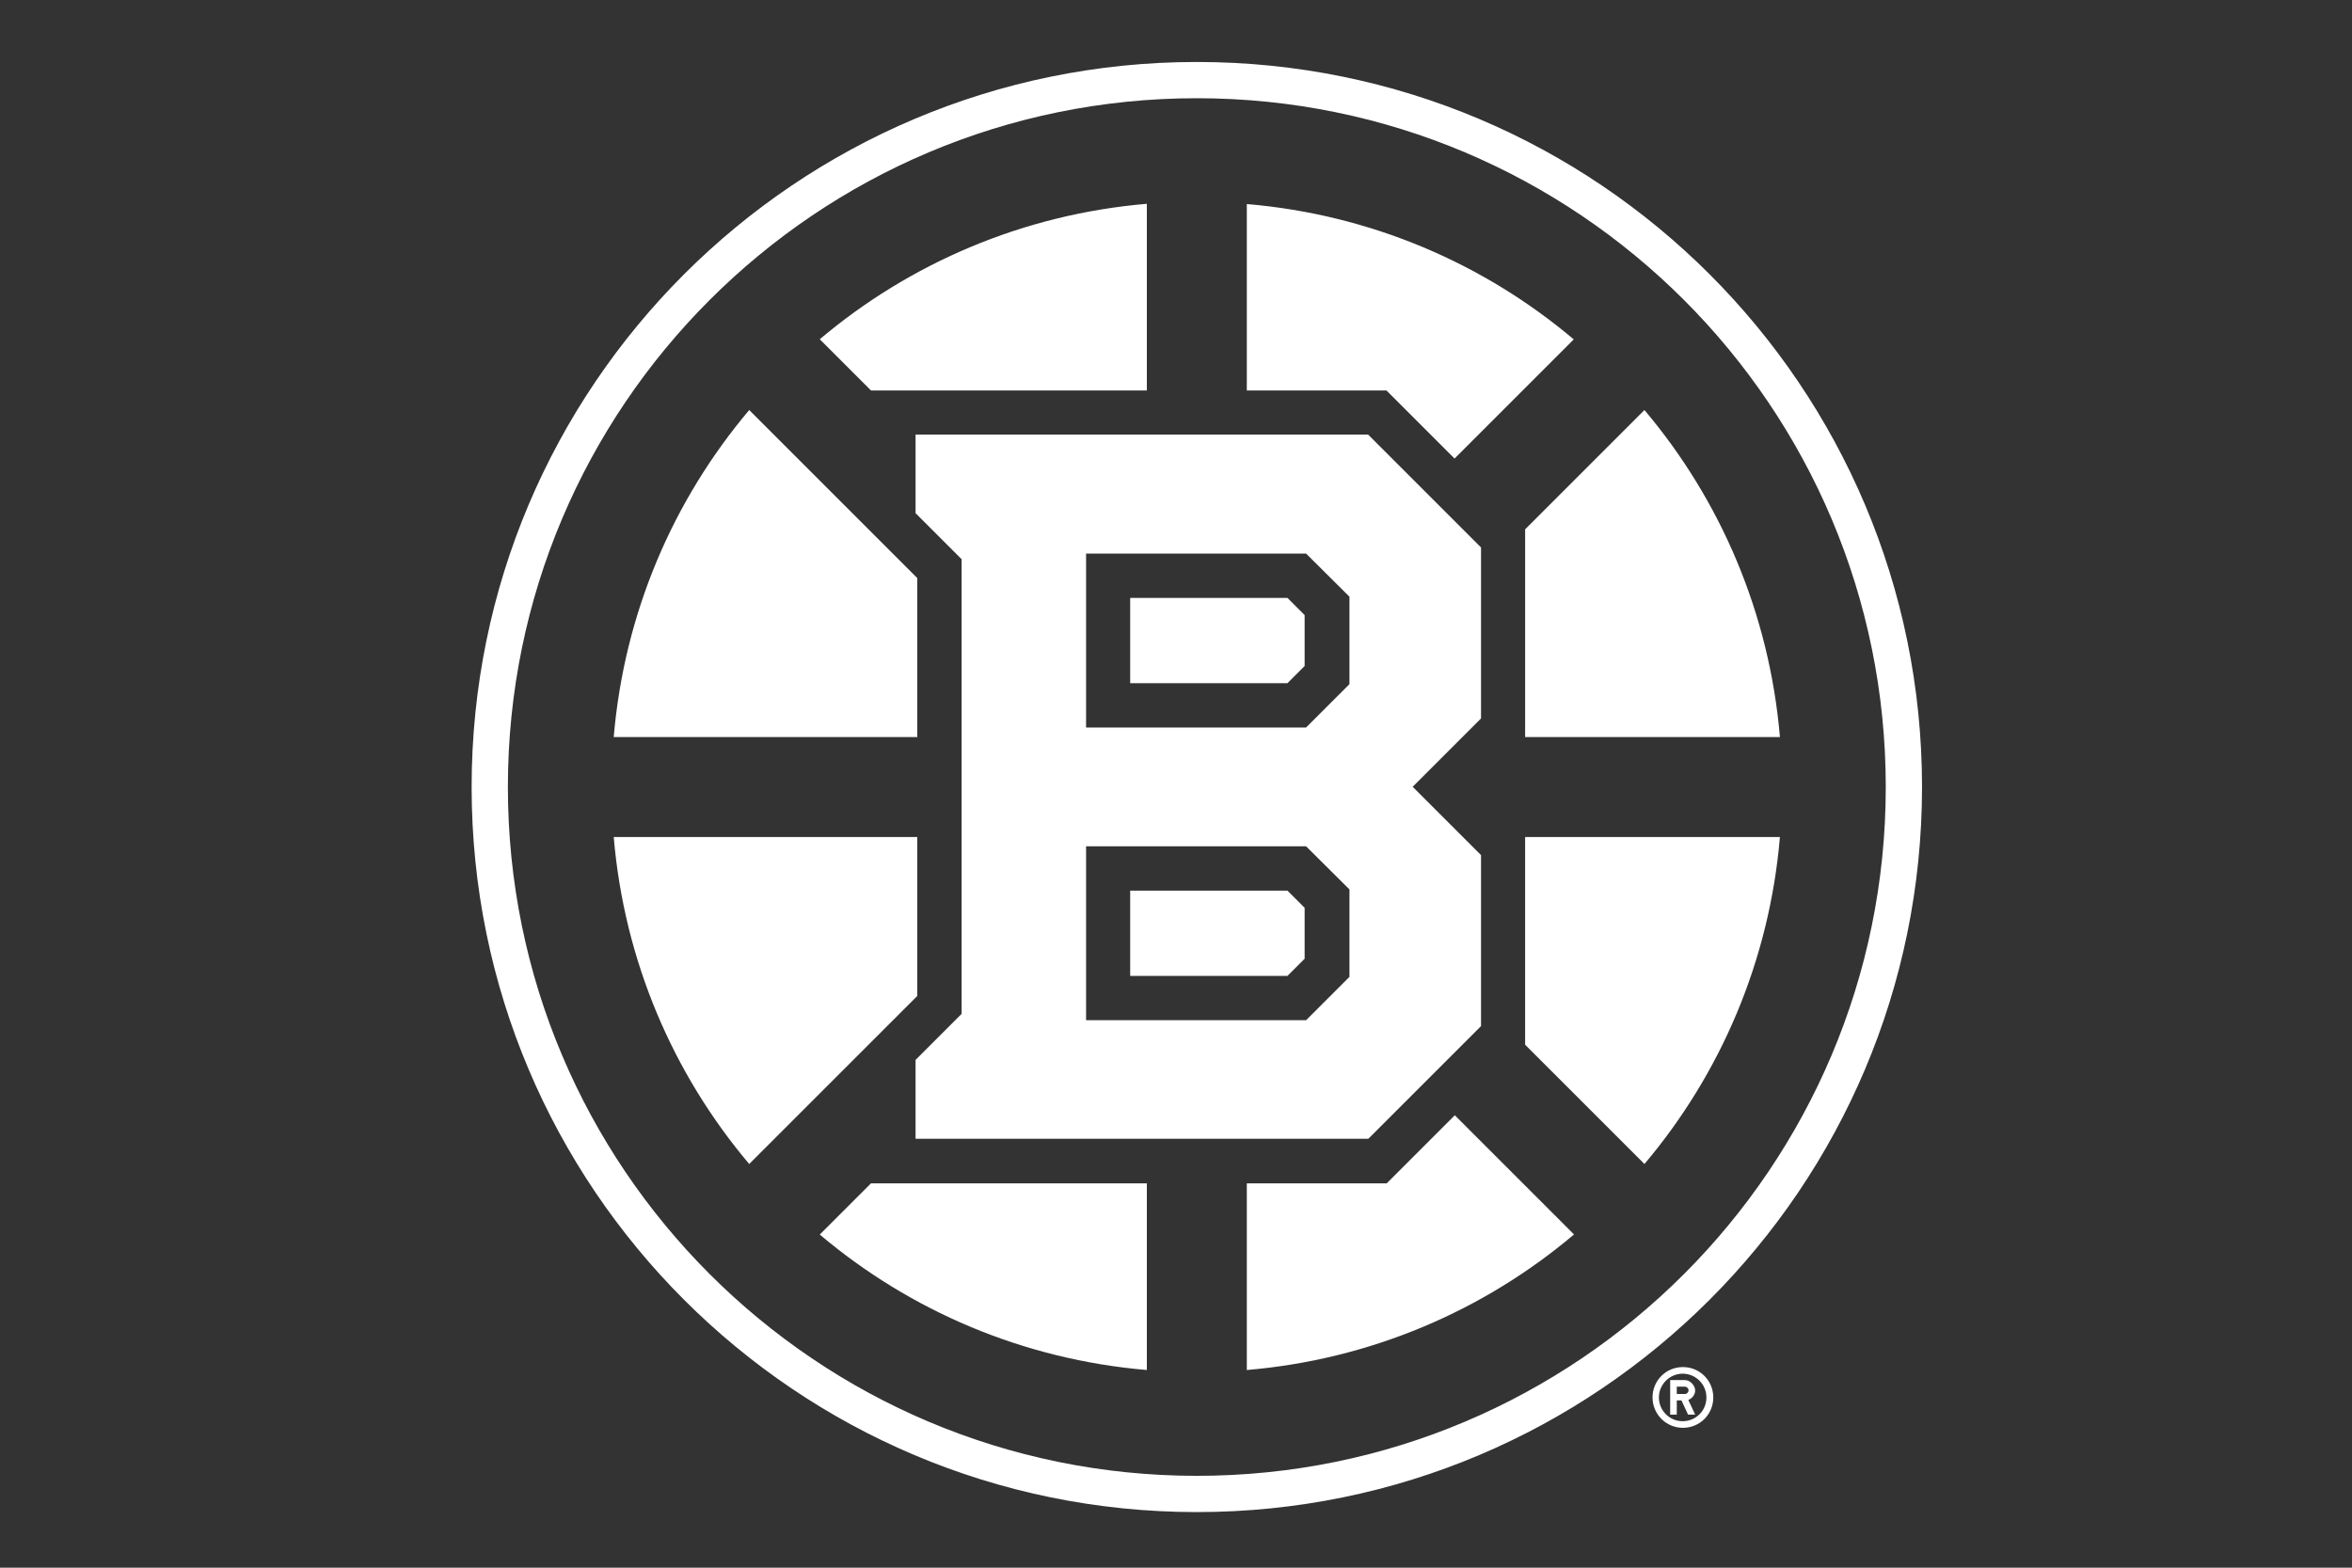 <?xml version="1.0" encoding="UTF-8"?>
<svg id="Calque_1" xmlns="http://www.w3.org/2000/svg" version="1.1" viewBox="0 0 960 640">
  <rect x="0" y="0" width="960" height="640" fill="#333333" stroke="none"/>
  <!-- Generator: Adobe Illustrator 29.6.1, SVG Export Plug-In . SVG Version: 2.1.1 Build 9)  -->
  <defs>
    <style>
      .st0 {
        fill: #fff;
      }
    </style>
  </defs>
  <path class="st0" d="M488.5,25.3c-163.5,0-296,132.5-296,296s132.5,296,296,296,296-132.5,296-296S652,25.3,488.5,25.3M488.5,602.5c-155.3,0-281.2-125.9-281.2-281.2S333.2,40.1,488.5,40.1s281.2,125.9,281.2,281.2-125.9,281.2-281.2,281.2M532.6,391.3l-7.1,7.1h-64.2v-34.8h64.2c0,0,7,7,7,7v20.7ZM532.6,271.8l-7.1,7.1h-64.2v-34.8h64.2c0,0,7,7,7,7v20.7ZM726.5,341.7c-4.3,50.7-24.3,96.8-55.3,133.5l-48.7-48.7v-84.8h104ZM671.2,167.4c31,36.7,51,82.9,55.3,133.5h-104v-84.8l48.7-48.7ZM334.6,138.5c36.7-31,82.9-51,133.5-55.3v76.2h-112.6s-20.9-20.9-20.9-20.9ZM642.4,138.5l-48.7,48.7-27.8-27.8h-57s0-76.1,0-76.1c50.7,4.3,96.8,24.3,133.5,55.3M642.4,504c-36.7,31-82.8,51-133.5,55.3v-76.2h57.1l27.8-27.8,48.7,48.7ZM250.5,300.9c4.3-50.7,24.3-96.8,55.3-133.5l68.6,68.6v64.9h-123.9ZM355.5,483.1h112.6v76.2c-50.7-4.3-96.8-24.3-133.5-55.3l20.9-20.9ZM305.8,475.2c-31-36.7-51-82.8-55.3-133.5h123.9v64.9l-13.9,13.9-54.7,54.7ZM373.7,432.9v32h184.8l46-46v-69.8l-27.9-27.9,27.9-27.9v-69.8l-46.1-46.1h-184.7v32.1l18.8,18.8v185.6l-18.8,18.8ZM443.3,226h89.8c0,0,17.7,17.6,17.7,17.6v35.7l-17.7,17.7h-89.8v-71ZM443.3,345.5h89.8c0,0,17.7,17.6,17.7,17.6v35.7l-17.7,17.7h-89.8v-71ZM674.5,570.5c0,6.8,5.5,12.4,12.4,12.4s12.4-5.5,12.4-12.4-5.5-12.4-12.4-12.4-12.4,5.5-12.4,12.4M696.5,570.5c0,5.4-4.3,9.7-9.7,9.7s-9.7-4.4-9.7-9.7,4.4-9.7,9.7-9.7,9.7,4.3,9.7,9.7M681.7,577.5h2.7v-5.8h1.9l2.7,5.8h2.9l-2.8-6c1.6-.6,2.8-2.1,2.8-3.9s-1.9-4.2-4.2-4.2h-6s0,14.1,0,14.1ZM684.4,566.1h3.3c.8,0,1.5.7,1.5,1.5s-.7,1.5-1.5,1.5h-3.3v-3.1Z"/>
</svg>